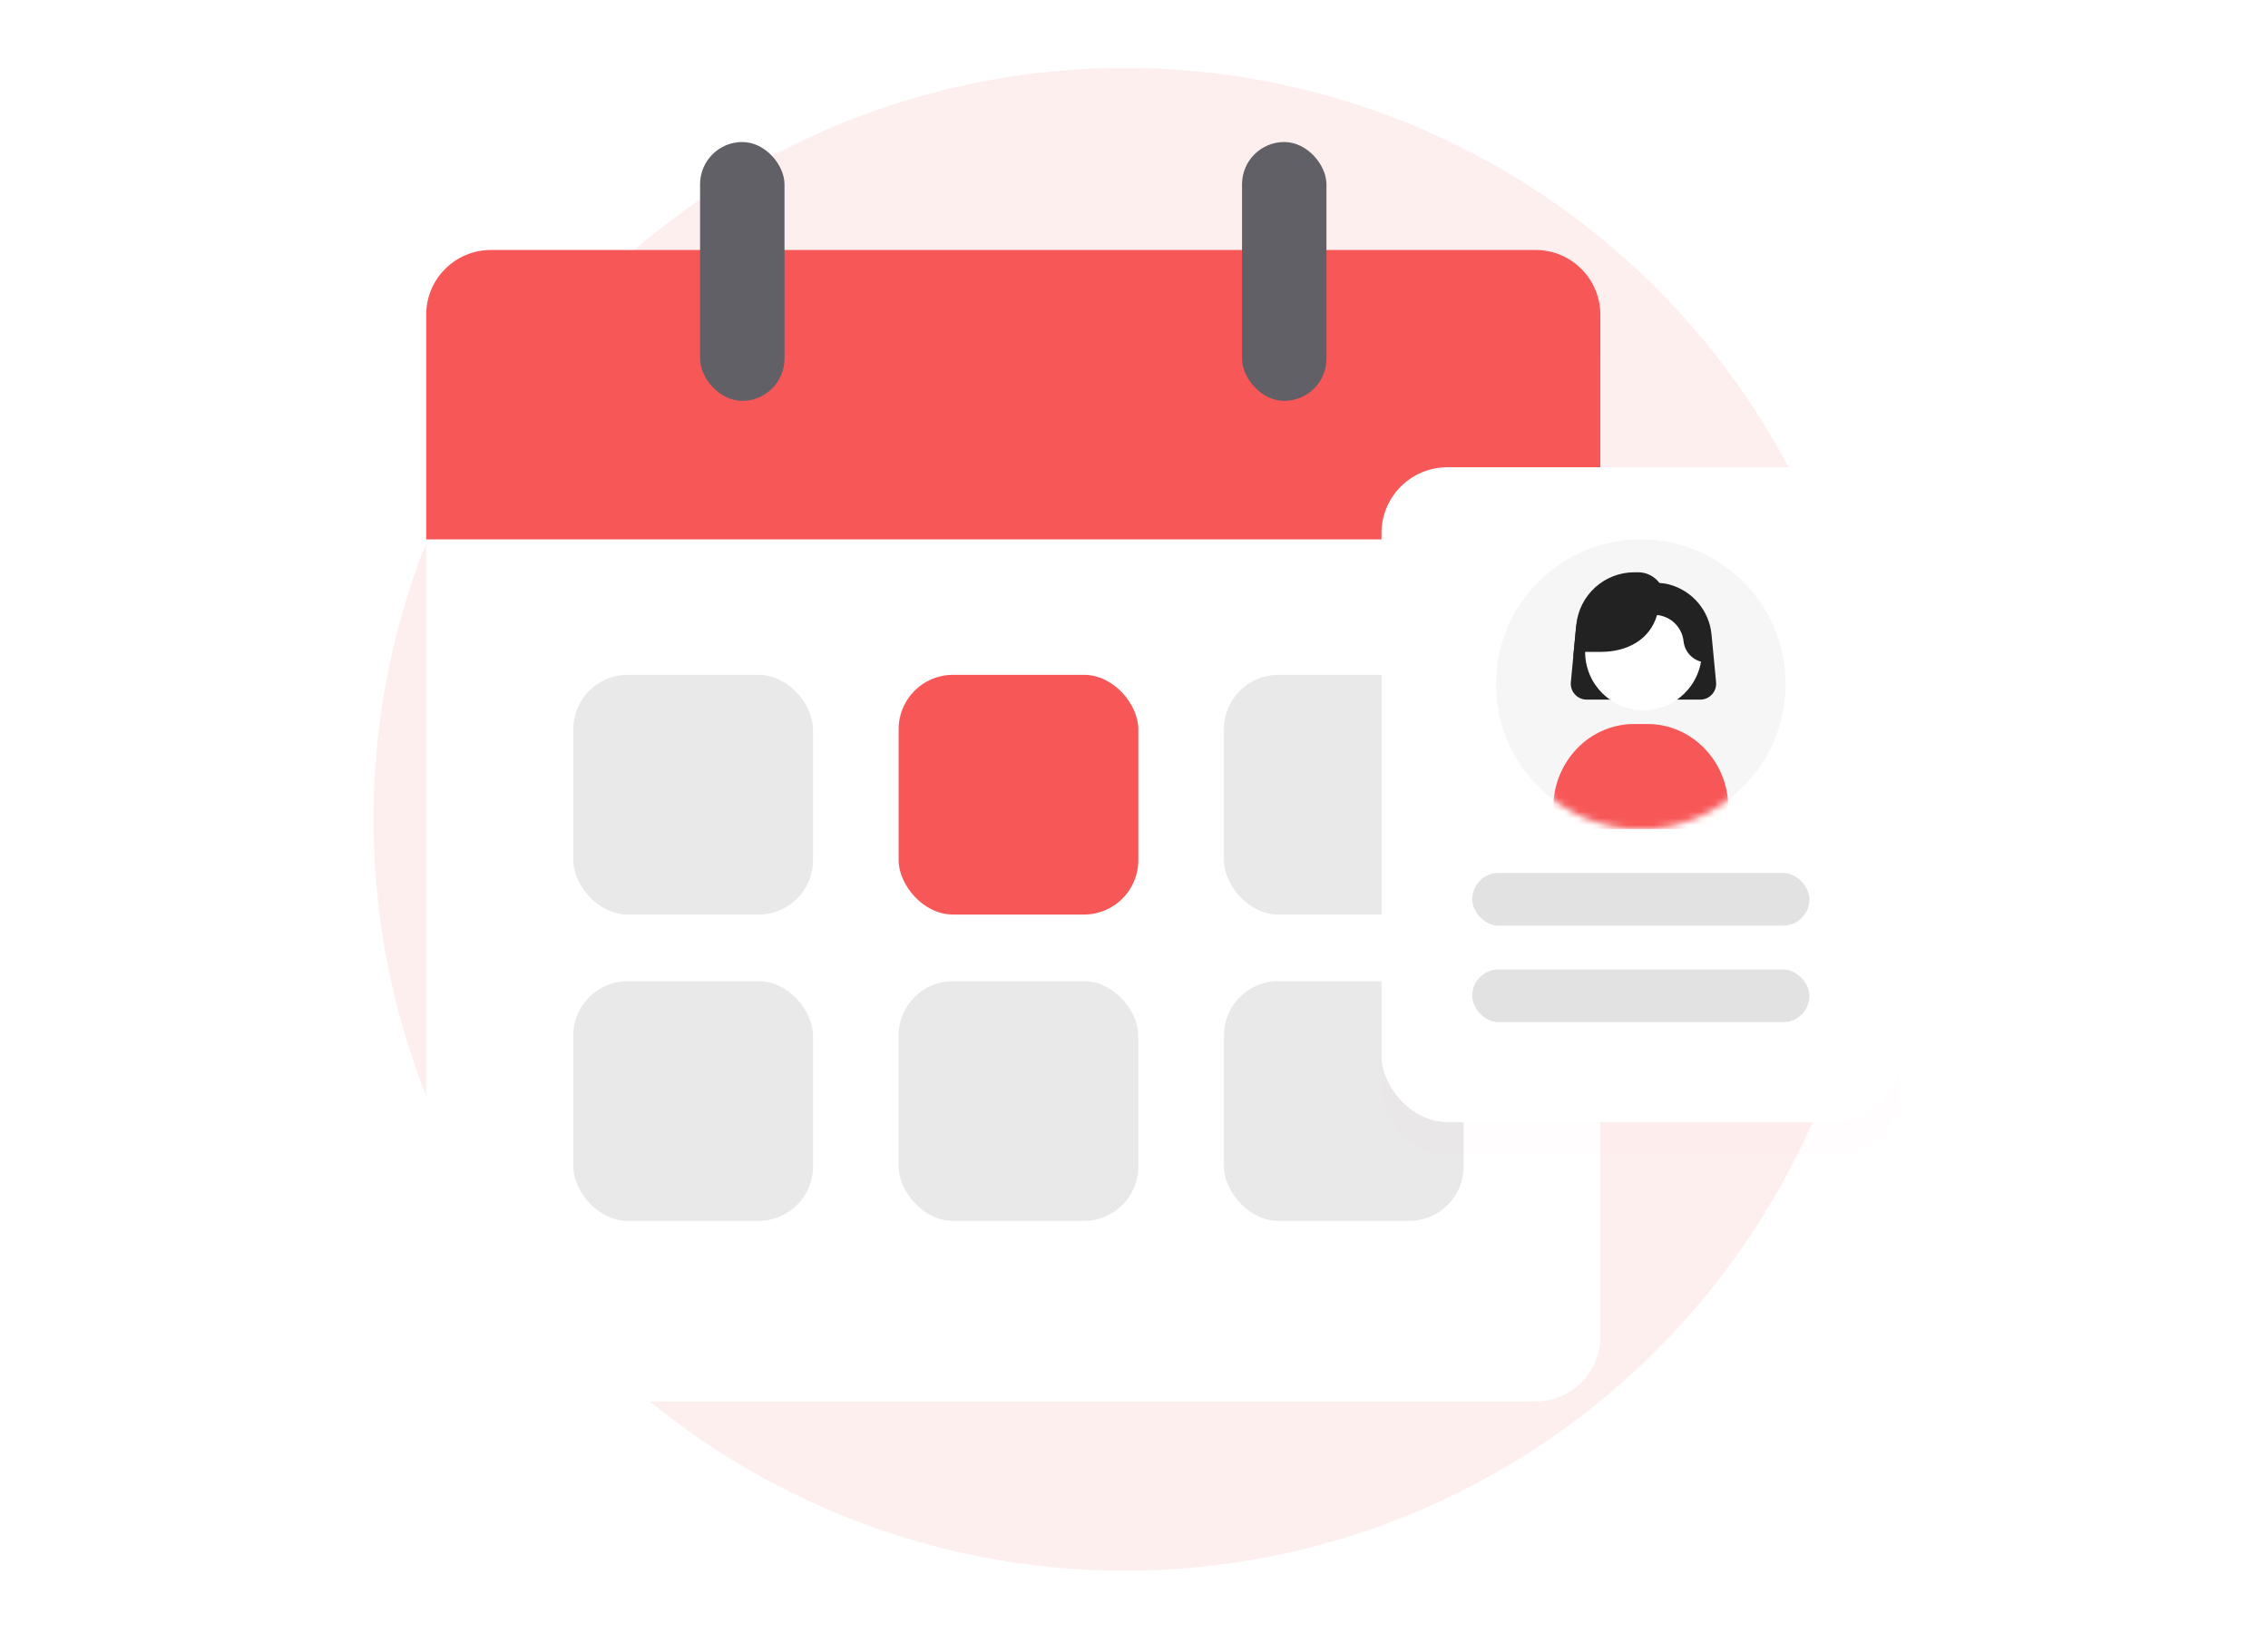 <svg width="334" height="242" viewBox="0 0 334 242" fill="none" xmlns="http://www.w3.org/2000/svg">
<rect width="334" height="242" fill="white"/>
<circle opacity="0.09" cx="165.65" cy="120.65" r="110.65" fill="#F85757"/>
<g filter="url(#filter0_d_2441_20007)">
<rect x="62.761" y="36.812" width="172.916" height="163.605" rx="9.537" fill="white"/>
</g>
<rect x="84.429" y="99.377" width="35.299" height="35.299" rx="8.008" fill="#E9E9E9"/>
<rect x="84.428" y="144.485" width="35.299" height="35.299" rx="8.008" fill="#E9E9E9"/>
<rect x="132.338" y="99.377" width="35.299" height="35.299" rx="8" fill="#F85757"/>
<rect x="132.338" y="144.485" width="35.299" height="35.299" rx="8.008" fill="#E9E9E9"/>
<rect x="180.249" y="99.377" width="35.299" height="35.299" rx="8.008" fill="#E9E9E9"/>
<rect x="180.249" y="144.485" width="35.299" height="35.299" rx="8.008" fill="#E9E9E9"/>
<path d="M62.761 46.349C62.761 41.082 67.031 36.812 72.298 36.812H226.14C231.407 36.812 235.677 41.082 235.677 46.349V79.433H62.761V46.349Z" fill="#F85757"/>
<rect x="103.097" y="20.914" width="12.434" height="38.117" rx="6.217" fill="#616066"/>
<rect x="182.909" y="20.914" width="12.434" height="38.117" rx="6.217" fill="#616066"/>
<g filter="url(#filter1_dd_2441_20007)">
<rect x="203.448" y="68.807" width="76.375" height="96.441" rx="9.707" fill="#FF0000" fill-opacity="0.01" shape-rendering="crispEdges"/>
</g>
<rect x="203.448" y="68.807" width="76.375" height="96.441" rx="9.707" fill="white"/>
<rect opacity="0.4" x="216.802" y="128.547" width="49.668" height="7.761" rx="3.88" fill="#B7B7B7"/>
<rect opacity="0.4" x="216.802" y="142.764" width="49.668" height="7.761" rx="3.88" fill="#B7B7B7"/>
<path d="M241.635 122.09C253.415 122.09 262.964 112.54 262.964 100.761C262.964 88.981 253.415 79.432 241.635 79.432C229.856 79.432 220.307 88.981 220.307 100.761C220.307 112.54 229.856 122.09 241.635 122.09Z" fill="#F6F6F6"/>
<mask id="mask0_2441_20007" style="mask-type:alpha" maskUnits="userSpaceOnUse" x="220" y="79" width="43" height="44">
<path d="M241.635 122.09C253.415 122.09 262.964 112.54 262.964 100.761C262.964 88.981 253.415 79.432 241.635 79.432C229.856 79.432 220.307 88.981 220.307 100.761C220.307 112.54 229.856 122.09 241.635 122.09Z" fill="#F6F6F6"/>
</mask>
<g mask="url(#mask0_2441_20007)">
<path d="M242.627 106.62H240.644C234.072 106.62 228.744 112.161 228.744 118.996C228.744 120.705 230.076 122.09 231.719 122.09H251.552C253.195 122.09 254.527 120.705 254.527 118.996C254.527 112.161 249.199 106.62 242.627 106.62Z" fill="#F85757"/>
<path d="M245.796 86.064C245.151 85.894 244.479 85.837 243.811 85.837H241.508L238.595 86.23C235.169 86.454 232.412 89.131 232.086 92.549L231.333 100.46C231.202 101.836 232.284 103.026 233.666 103.026H250.387C251.769 103.026 252.851 101.836 252.72 100.46L252.052 93.443C251.712 89.876 249.178 86.959 245.796 86.064Z" fill="#222223"/>
<path d="M242.028 87.4C246.775 87.4 250.623 91.248 250.623 95.994C250.623 100.741 246.775 104.588 242.028 104.588C237.282 104.588 233.434 100.741 233.434 95.994C233.434 91.248 237.282 87.4 242.028 87.4Z" fill="white"/>
<path d="M247.497 87.4L244.371 86.619H243.59H240.031C235.956 86.619 232.652 89.923 232.652 93.998V95.994H235.777C239.695 95.994 242.994 94.151 244.029 90.566C246.053 90.771 247.699 92.346 247.929 94.407L247.933 94.45C248.129 96.219 249.624 97.557 251.403 97.557V91.306L247.497 87.4Z" fill="#222223"/>
<path d="M231.688 96.715L242.547 89.513L245.151 90.525V88.181C245.151 86.024 243.402 84.275 241.245 84.275H240.687C236.254 84.275 232.549 87.645 232.131 92.057L231.688 96.715Z" fill="#222223"/>
</g>
<defs>
<filter id="filter0_d_2441_20007" x="40.111" y="20.122" width="218.217" height="208.906" filterUnits="userSpaceOnUse" color-interpolation-filters="sRGB">
<feFlood flood-opacity="0" result="BackgroundImageFix"/>
<feColorMatrix in="SourceAlpha" type="matrix" values="0 0 0 0 0 0 0 0 0 0 0 0 0 0 0 0 0 0 127 0" result="hardAlpha"/>
<feOffset dy="5.961"/>
<feGaussianBlur stdDeviation="11.325"/>
<feComposite in2="hardAlpha" operator="out"/>
<feColorMatrix type="matrix" values="0 0 0 0 0.132 0 0 0 0 0.132 0 0 0 0 0.138 0 0 0 0.07 0"/>
<feBlend mode="normal" in2="BackgroundImageFix" result="effect1_dropShadow_2441_20007"/>
<feBlend mode="normal" in="SourceGraphic" in2="effect1_dropShadow_2441_20007" result="shape"/>
</filter>
<filter id="filter1_dd_2441_20007" x="186.46" y="56.673" width="110.352" height="130.417" filterUnits="userSpaceOnUse" color-interpolation-filters="sRGB">
<feFlood flood-opacity="0" result="BackgroundImageFix"/>
<feColorMatrix in="SourceAlpha" type="matrix" values="0 0 0 0 0 0 0 0 0 0 0 0 0 0 0 0 0 0 127 0" result="hardAlpha"/>
<feOffset dy="4.854"/>
<feGaussianBlur stdDeviation="8.494"/>
<feComposite in2="hardAlpha" operator="out"/>
<feColorMatrix type="matrix" values="0 0 0 0 0.132 0 0 0 0 0.132 0 0 0 0 0.138 0 0 0 0.04 0"/>
<feBlend mode="normal" in2="BackgroundImageFix" result="effect1_dropShadow_2441_20007"/>
<feColorMatrix in="SourceAlpha" type="matrix" values="0 0 0 0 0 0 0 0 0 0 0 0 0 0 0 0 0 0 127 0" result="hardAlpha"/>
<feOffset/>
<feGaussianBlur stdDeviation="3.64"/>
<feComposite in2="hardAlpha" operator="out"/>
<feColorMatrix type="matrix" values="0 0 0 0 0 0 0 0 0 0 0 0 0 0 0 0 0 0 0.04 0"/>
<feBlend mode="normal" in2="effect1_dropShadow_2441_20007" result="effect2_dropShadow_2441_20007"/>
<feBlend mode="normal" in="SourceGraphic" in2="effect2_dropShadow_2441_20007" result="shape"/>
</filter>
</defs>
</svg>
